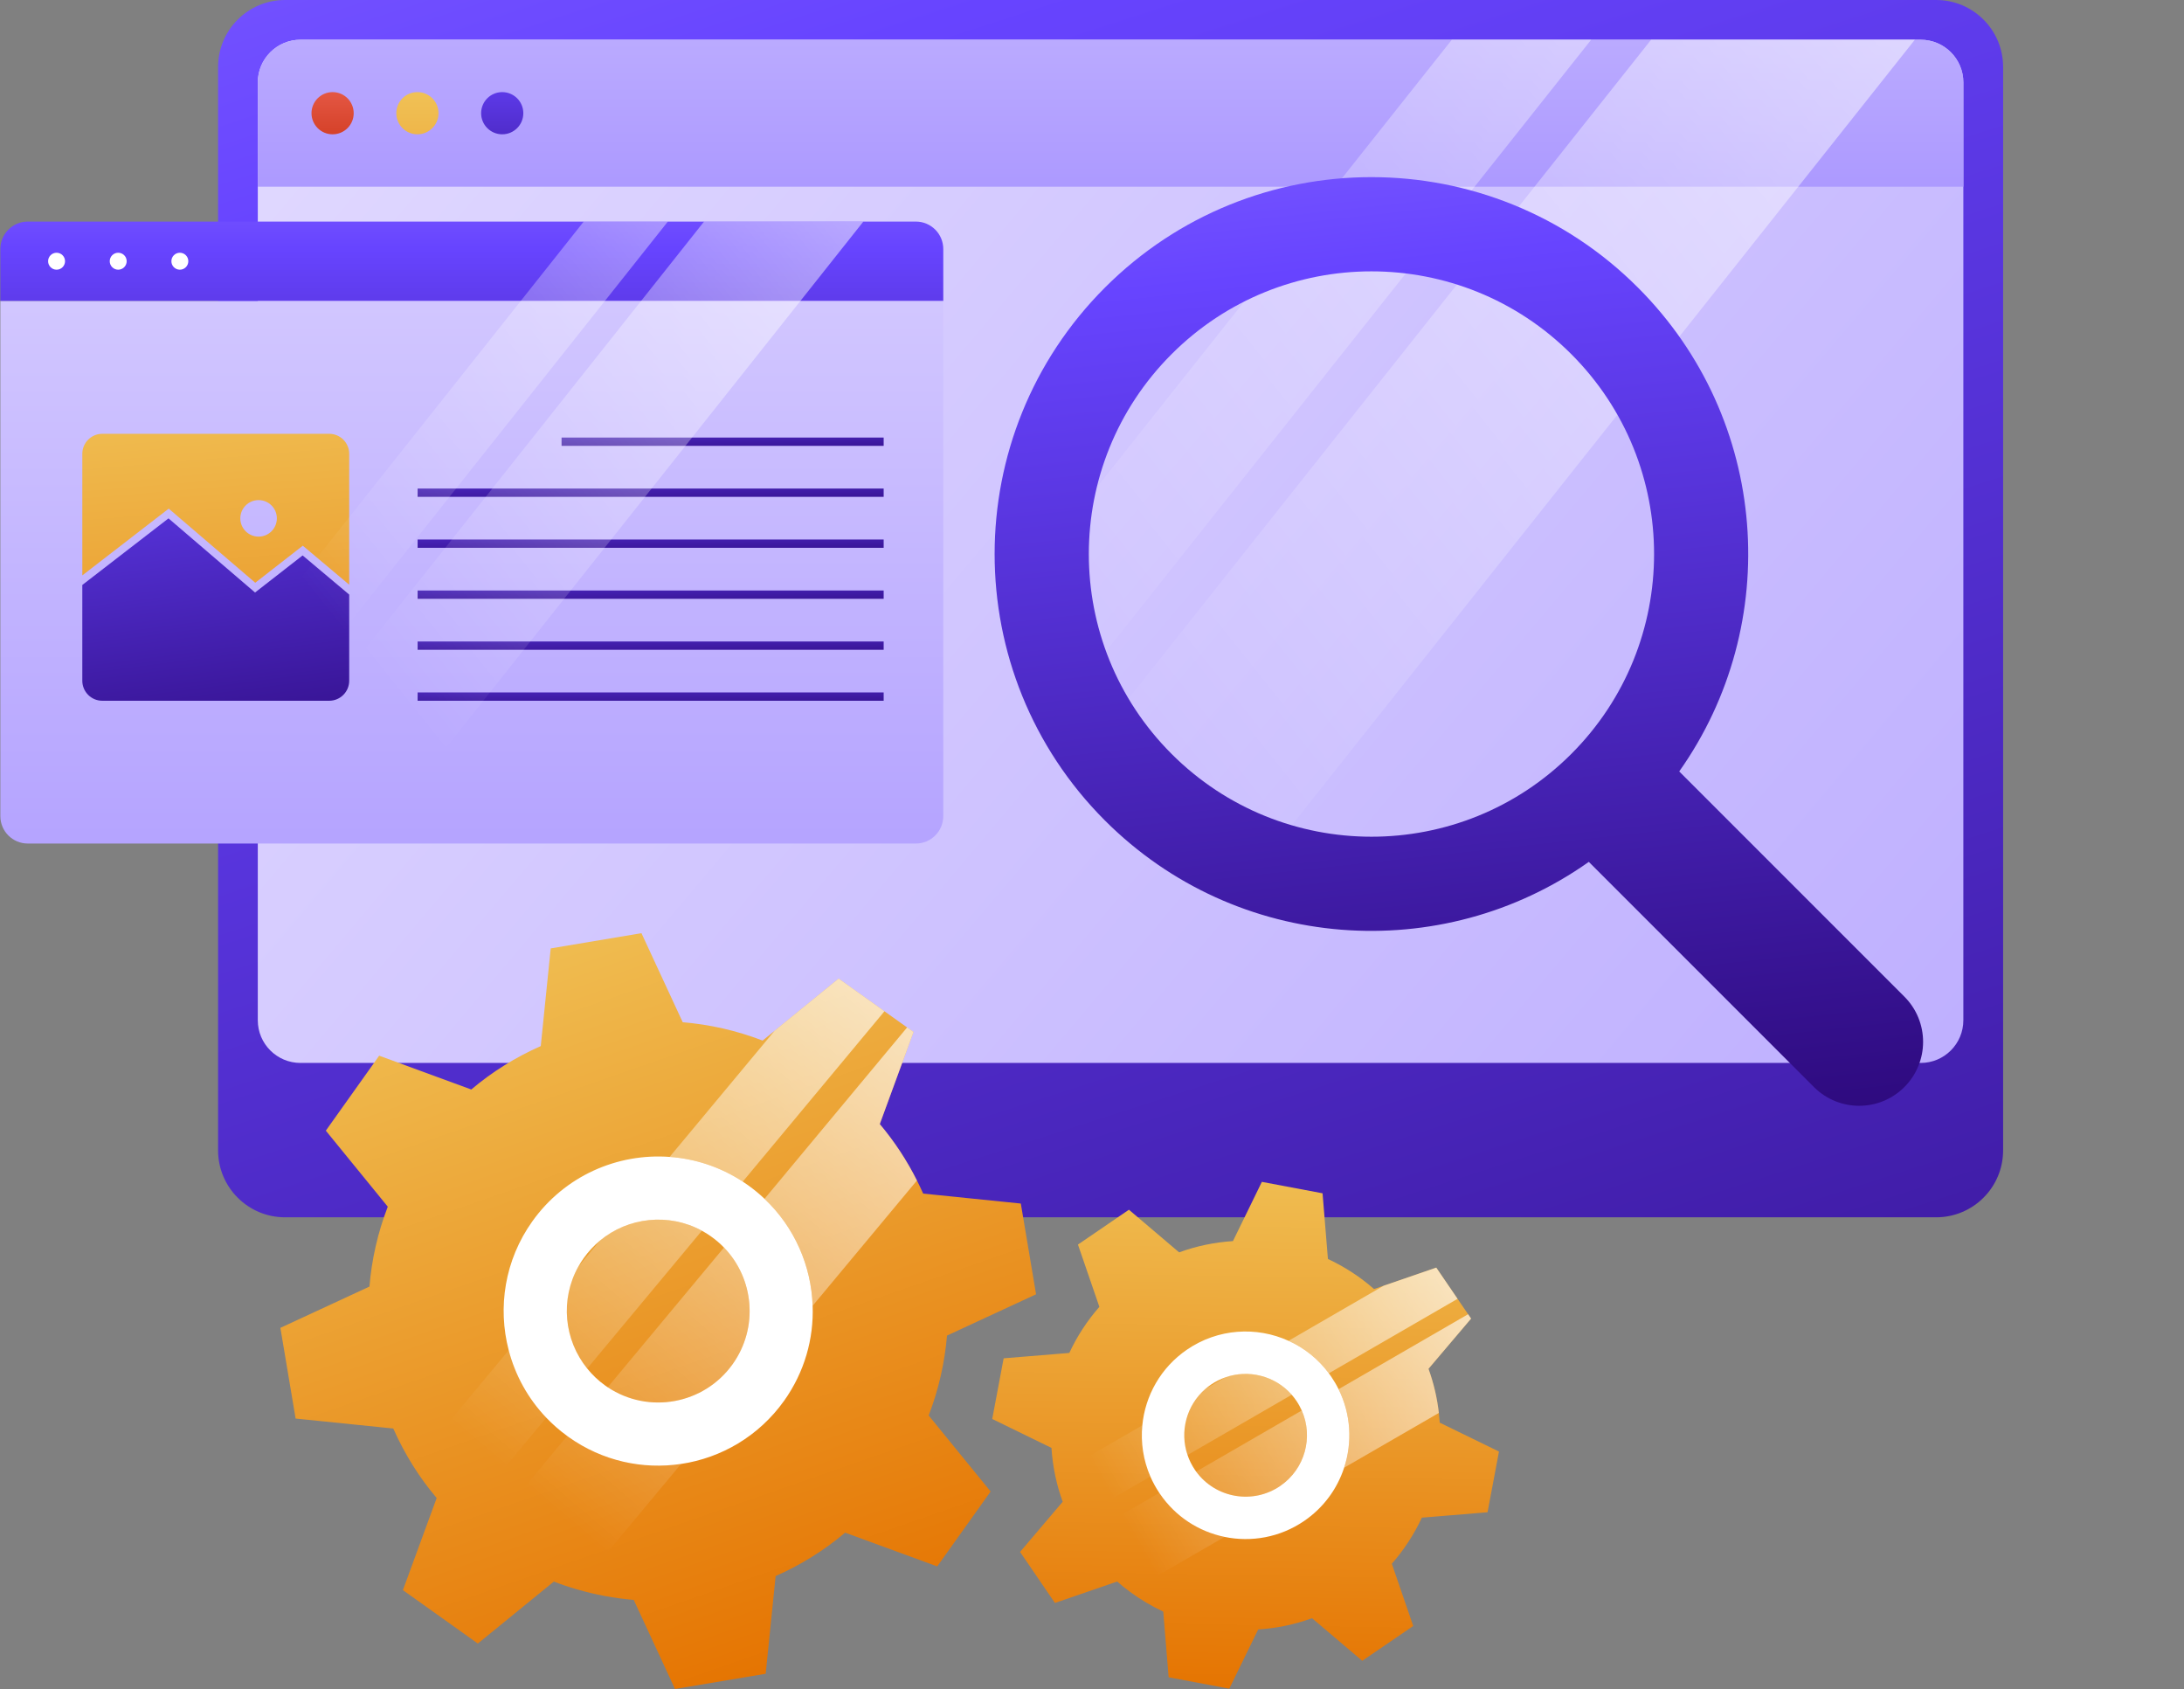 <svg width="194" height="150" viewBox="0 0 194 150" fill="none" xmlns="http://www.w3.org/2000/svg">
<rect x="0" y="0" width="194" height="150" fill="#808080" stroke="none"/>
<path d="M171.986 0H25.318C22.034 0 19.372 2.662 19.372 5.946V102.163C19.372 105.447 22.034 108.109 25.318 108.109H171.986C175.27 108.109 177.932 105.447 177.932 102.163V5.946C177.932 2.662 175.27 0 171.986 0Z" fill="url(#paint0_linear_673_8496)"/>
<path d="M174.4 7.322V90.606C174.4 92.704 172.704 94.4 170.612 94.4H26.692C24.599 94.4 22.899 92.704 22.899 90.606V7.322C22.899 5.229 24.599 3.528 26.692 3.528H170.612C172.705 3.529 174.4 5.229 174.4 7.322Z" fill="url(#paint1_linear_673_8496)"/>
<path d="M174.403 7.32V16.579H22.899V7.32C22.899 5.228 24.597 3.53 26.693 3.53H170.612C172.705 3.53 174.403 5.228 174.403 7.32Z" fill="url(#paint2_linear_673_8496)"/>
<path d="M128.965 3.528L56.869 94.399H69.247L141.339 3.528H128.965Z" fill="url(#paint3_linear_673_8496)"/>
<path d="M146.664 3.528L74.574 94.399H98.001L170.092 3.528H146.664Z" fill="url(#paint4_linear_673_8496)"/>
<path d="M31.418 10.054C31.418 11.089 30.579 11.928 29.544 11.928C28.509 11.928 27.67 11.088 27.67 10.054C27.67 9.019 28.509 8.18 29.544 8.18C30.58 8.18 31.418 9.019 31.418 10.054Z" fill="url(#paint5_linear_673_8496)"/>
<path d="M38.952 10.054C38.952 11.089 38.112 11.928 37.078 11.928C36.043 11.928 35.204 11.088 35.204 10.054C35.204 9.019 36.043 8.18 37.078 8.18C38.113 8.18 38.952 9.019 38.952 10.054Z" fill="url(#paint6_linear_673_8496)"/>
<path d="M46.485 10.054C46.485 11.089 45.645 11.928 44.611 11.928C43.576 11.928 42.737 11.088 42.737 10.054C42.737 9.019 43.576 8.18 44.611 8.18C45.646 8.18 46.485 9.019 46.485 10.054Z" fill="url(#paint7_linear_673_8496)"/>
<path d="M0.031 26.718V72.478C0.031 73.824 1.122 74.915 2.468 74.915H81.352C82.698 74.915 83.789 73.824 83.789 72.478V26.718H0.031Z" fill="url(#paint8_linear_673_8496)"/>
<path d="M81.352 19.678H2.468C1.122 19.678 0.031 20.769 0.031 22.115V26.718H83.789V22.115C83.789 20.769 82.698 19.678 81.352 19.678Z" fill="url(#paint9_linear_673_8496)"/>
<path d="M5.025 23.951C5.44 23.951 5.777 23.614 5.777 23.198C5.777 22.783 5.44 22.446 5.025 22.446C4.61 22.446 4.273 22.783 4.273 23.198C4.273 23.614 4.61 23.951 5.025 23.951Z" fill="white"/>
<path d="M11.252 23.198C11.252 23.614 10.915 23.951 10.5 23.951C10.085 23.951 9.748 23.614 9.748 23.198C9.748 22.783 10.085 22.446 10.5 22.446C10.915 22.446 11.252 22.783 11.252 23.198Z" fill="white"/>
<path d="M15.976 23.951C16.391 23.951 16.728 23.614 16.728 23.198C16.728 22.783 16.391 22.446 15.976 22.446C15.56 22.446 15.224 22.783 15.224 23.198C15.224 23.614 15.56 23.951 15.976 23.951Z" fill="white"/>
<path d="M22.675 51.754L26.898 48.463L31.018 51.928V40.305C31.018 39.321 30.222 38.525 29.238 38.525H9.091C8.107 38.525 7.312 39.321 7.312 40.305V51.101L14.989 45.172L22.675 51.754ZM22.97 44.414C23.867 44.414 24.593 45.139 24.593 46.035C24.593 46.932 23.867 47.658 22.97 47.658C22.074 47.658 21.347 46.932 21.347 46.035C21.347 45.139 22.074 44.414 22.97 44.414Z" fill="url(#paint10_linear_673_8496)"/>
<path d="M26.882 49.328L22.655 52.621L14.968 46.037L7.311 51.951V60.456C7.311 61.438 8.108 62.235 9.09 62.235H29.24C30.223 62.235 31.019 61.438 31.019 60.456V52.804L26.882 49.328Z" fill="url(#paint11_linear_673_8496)"/>
<path d="M78.494 61.497H37.096V62.234H78.494V61.497Z" fill="url(#paint12_linear_673_8496)"/>
<path d="M78.494 56.97H37.096V57.707H78.494V56.97Z" fill="url(#paint13_linear_673_8496)"/>
<path d="M78.494 52.442H37.096V53.179H78.494V52.442Z" fill="url(#paint14_linear_673_8496)"/>
<path d="M78.494 47.914H37.096V48.651H78.494V47.914Z" fill="url(#paint15_linear_673_8496)"/>
<path d="M78.494 43.387H37.096V44.124H78.494V43.387Z" fill="url(#paint16_linear_673_8496)"/>
<path d="M78.494 38.859H49.883V39.596H78.494V38.859Z" fill="url(#paint17_linear_673_8496)"/>
<path d="M51.85 19.678L8.304 74.563H15.781L59.323 19.678H51.85Z" fill="url(#paint18_linear_673_8496)"/>
<path d="M62.54 19.678L18.997 74.563H33.148L76.69 19.678H62.54Z" fill="url(#paint19_linear_673_8496)"/>
<path d="M58.466 131.702C66.897 131.702 73.732 124.867 73.732 116.436C73.732 108.005 66.897 101.17 58.466 101.17C50.035 101.17 43.2 108.005 43.2 116.436C43.2 124.867 50.035 131.702 58.466 131.702Z" fill="white"/>
<path d="M84.121 118.613L92.032 114.947L90.678 106.887L82.004 106.003C81.829 105.608 81.644 105.224 81.45 104.839C80.561 103.067 79.457 101.383 78.149 99.831L81.145 91.65L80.576 91.246L78.563 89.812L74.493 86.91L68.795 91.555L67.741 92.414C65.434 91.525 63.047 90.986 60.645 90.786L56.979 82.875L48.919 84.228L48.035 92.903C45.832 93.876 43.75 95.16 41.862 96.758L33.681 93.757L28.942 100.414L34.445 107.165C33.556 109.468 33.017 111.86 32.817 114.262L24.906 117.927L26.259 125.983L34.934 126.867C35.433 127.995 36.012 129.089 36.672 130.143C37.301 131.152 38.01 132.121 38.789 133.039L35.798 141.195L35.788 141.22L37.795 142.648L42.445 145.964L49.197 140.461C49.865 140.721 50.545 140.95 51.229 141.145C52.892 141.634 54.59 141.944 56.293 142.089L59.959 150L68.014 148.647L68.898 139.972C71.1 138.998 73.188 137.709 75.071 136.116L83.251 139.113L87.995 132.461L82.492 125.709C83.382 123.402 83.916 121.015 84.121 118.613ZM69.648 124.406C67.396 127.562 64.05 129.485 60.494 130.014C57.098 130.523 53.512 129.764 50.501 127.617C50.461 127.587 50.421 127.557 50.381 127.527C49.702 127.037 49.082 126.488 48.523 125.904C46.885 124.191 45.761 122.118 45.187 119.916C44.194 116.115 44.828 111.915 47.285 108.469C50.172 104.419 54.856 102.402 59.48 102.746C61.733 102.906 63.97 103.625 65.978 104.938C66.132 105.043 66.287 105.143 66.437 105.253C66.962 105.628 67.456 106.032 67.91 106.467C70.592 108.999 72.065 112.44 72.185 115.966C72.29 118.878 71.472 121.849 69.648 124.406Z" fill="url(#paint20_linear_673_8496)"/>
<path d="M65.079 121.15C62.532 124.726 57.613 125.615 53.982 123.203C53.907 123.153 53.832 123.103 53.757 123.048C53.143 122.609 52.609 122.1 52.16 121.54C50.102 119.003 49.742 115.412 51.37 112.491C51.515 112.231 51.675 111.977 51.855 111.727C52.274 111.137 52.759 110.623 53.288 110.183C55.81 108.091 59.406 107.701 62.347 109.3C62.632 109.454 62.912 109.629 63.181 109.824C63.596 110.118 63.971 110.443 64.31 110.793C66.982 113.555 67.386 117.909 65.079 121.15Z" fill="url(#paint21_linear_673_8496)"/>
<path d="M35.799 141.197L38.79 133.041C38.011 132.122 37.302 131.154 36.673 130.145L45.187 119.917C45.762 122.119 46.885 124.192 48.524 125.905L35.799 141.197Z" fill="url(#paint22_linear_673_8496)"/>
<path d="M62.347 109.3L52.159 121.54C50.102 119.003 49.742 115.412 51.37 112.491L53.288 110.184C55.81 108.091 59.406 107.701 62.347 109.3Z" fill="url(#paint23_linear_673_8496)"/>
<path d="M78.563 89.812L65.978 104.94C63.971 103.626 61.733 102.907 59.481 102.747L68.795 91.555L74.493 86.911L78.563 89.812Z" fill="url(#paint24_linear_673_8496)"/>
<path d="M60.494 130.015L51.23 141.147C50.546 140.952 49.867 140.723 49.198 140.463L42.446 145.966L37.797 142.65L50.382 127.528C50.422 127.558 50.461 127.588 50.502 127.618C53.513 129.765 57.099 130.524 60.494 130.015Z" fill="url(#paint25_linear_673_8496)"/>
<path d="M65.079 121.15C62.532 124.725 57.613 125.614 53.982 123.202L64.31 110.792C66.982 113.554 67.386 117.908 65.079 121.15Z" fill="url(#paint26_linear_673_8496)"/>
<path d="M81.449 104.84L72.186 115.967C72.066 112.441 70.592 109 67.911 106.468L80.576 91.246L81.145 91.65L78.148 99.831C79.457 101.384 80.56 103.067 81.449 104.84Z" fill="url(#paint27_linear_673_8496)"/>
<path d="M110.643 140.127C117.602 140.127 123.243 134.485 123.243 127.527C123.243 120.568 117.602 114.927 110.643 114.927C103.685 114.927 98.043 120.568 98.043 127.527C98.043 134.485 103.685 140.127 110.643 140.127Z" fill="white"/>
<path d="M126.302 134.783L132.135 134.306L133.15 128.913L127.889 126.347C127.87 126.058 127.843 125.773 127.81 125.485C127.66 124.163 127.355 122.846 126.89 121.565L130.673 117.105L130.408 116.718L129.472 115.348L127.58 112.577L122.914 114.183L122.051 114.48C120.803 113.386 119.424 112.493 117.957 111.81L117.48 105.977L112.088 104.962L109.521 110.222C107.908 110.326 106.299 110.652 104.739 111.222L100.28 107.435L95.752 110.531L97.655 116.061C96.562 117.305 95.668 118.687 94.985 120.155L89.152 120.632L88.138 126.02L93.399 128.587C93.452 129.414 93.564 130.237 93.734 131.054C93.897 131.835 94.12 132.61 94.398 133.369L90.623 137.814L90.611 137.828L91.545 139.193L93.706 142.359L99.236 140.456C99.597 140.774 99.972 141.077 100.358 141.358C101.292 142.051 102.29 142.64 103.33 143.126L103.807 148.959L109.196 149.973L111.762 144.712C113.375 144.609 114.99 144.281 116.545 143.713L121.005 147.497L125.535 144.405L123.632 138.875C124.727 137.629 125.617 136.249 126.302 134.783ZM115.841 135.08C113.691 136.547 111.137 136.983 108.774 136.493C106.516 136.027 104.433 134.718 103.033 132.667C103.015 132.639 102.997 132.611 102.978 132.583C102.664 132.117 102.401 131.628 102.184 131.13C101.549 129.671 101.321 128.105 101.47 126.584C101.724 123.959 103.097 121.46 105.443 119.858C108.2 117.975 111.619 117.789 114.453 119.077C115.835 119.699 117.078 120.671 118.038 121.964C118.111 122.066 118.186 122.165 118.255 122.269C118.498 122.626 118.716 122.996 118.902 123.375C120.005 125.591 120.137 128.101 119.395 130.35C118.786 132.209 117.582 133.891 115.841 135.08Z" fill="url(#paint28_linear_673_8496)"/>
<path d="M113.717 131.97C111.284 133.633 107.978 133.053 106.25 130.692C106.214 130.644 106.179 130.595 106.144 130.543C105.859 130.124 105.64 129.679 105.487 129.222C104.778 127.147 105.384 124.802 107.086 123.338C107.238 123.208 107.397 123.084 107.569 122.968C107.97 122.695 108.394 122.483 108.829 122.328C110.903 121.594 113.259 122.182 114.742 123.87C114.885 124.033 115.021 124.208 115.146 124.394C115.339 124.675 115.499 124.967 115.632 125.266C116.676 127.625 115.922 130.462 113.717 131.97Z" fill="url(#paint29_linear_673_8496)"/>
<path d="M90.624 137.817L94.399 133.372C94.121 132.612 93.898 131.838 93.736 131.057L101.47 126.585C101.322 128.106 101.55 129.672 102.185 131.131L90.624 137.817Z" fill="url(#paint30_linear_673_8496)"/>
<path d="M114.741 123.869L105.486 129.221C104.777 127.146 105.383 124.801 107.085 123.337L108.828 122.327C110.902 121.593 113.258 122.181 114.741 123.869Z" fill="url(#paint31_linear_673_8496)"/>
<path d="M129.472 115.349L118.038 121.964C117.078 120.671 115.835 119.7 114.453 119.078L122.914 114.184L127.58 112.578L129.472 115.349Z" fill="url(#paint32_linear_673_8496)"/>
<path d="M108.774 136.493L100.359 141.36C99.973 141.08 99.598 140.777 99.237 140.459L93.708 142.362L91.546 139.196L102.979 132.583C102.997 132.611 103.015 132.639 103.034 132.667C104.433 134.718 106.516 136.027 108.774 136.493Z" fill="url(#paint33_linear_673_8496)"/>
<path d="M113.717 131.97C111.284 133.633 107.978 133.053 106.25 130.692L115.632 125.266C116.675 127.625 115.922 130.462 113.717 131.97Z" fill="url(#paint34_linear_673_8496)"/>
<path d="M127.809 125.485L119.395 130.349C120.136 128.1 120.005 125.591 118.902 123.374L130.408 116.717L130.673 117.104L126.89 121.564C127.355 122.846 127.66 124.162 127.809 125.485Z" fill="url(#paint35_linear_673_8496)"/>
<path d="M145.492 25.536C132.42 12.463 111.226 12.463 98.154 25.536C85.082 38.608 85.082 59.801 98.154 72.874C109.857 84.576 128.064 85.794 141.131 76.543L161.13 96.543C163.348 98.76 166.943 98.76 169.161 96.543C171.379 94.325 171.379 90.73 169.161 88.512L149.161 68.512C158.412 55.446 157.194 37.238 145.492 25.536ZM139.575 66.956C129.771 76.76 113.875 76.76 104.071 66.956C94.267 57.152 94.267 41.256 104.071 31.452C113.875 21.648 129.771 21.648 139.575 31.452C149.379 41.257 149.379 57.152 139.575 66.956Z" fill="url(#paint36_linear_673_8496)"/>
<defs>
<linearGradient id="paint0_linear_673_8496" x1="13.098" y1="-210.944" x2="150.789" y2="215.546" gradientUnits="userSpaceOnUse">
<stop stop-color="#DBCCFF"/>
<stop offset="0.5" stop-color="#6744FF"/>
<stop offset="1" stop-color="#240068"/>
</linearGradient>
<linearGradient id="paint1_linear_673_8496" x1="-14.882" y1="-46.917" x2="256.85" y2="182.57" gradientUnits="userSpaceOnUse">
<stop stop-color="#EDE8FF"/>
<stop offset="0.257" stop-color="#DBD2FF"/>
<stop offset="1" stop-color="#A793FF"/>
</linearGradient>
<linearGradient id="paint2_linear_673_8496" x1="98.651" y1="-44.234" x2="98.651" y2="21.551" gradientUnits="userSpaceOnUse">
<stop stop-color="#EDE8FF"/>
<stop offset="0.257" stop-color="#DBD2FF"/>
<stop offset="1" stop-color="#A793FF"/>
</linearGradient>
<linearGradient id="paint3_linear_673_8496" x1="236.047" y1="-60.653" x2="88.529" y2="57.43" gradientUnits="userSpaceOnUse">
<stop stop-color="white"/>
<stop offset="1" stop-color="white" stop-opacity="0"/>
</linearGradient>
<linearGradient id="paint4_linear_673_8496" x1="245.118" y1="-49.322" x2="97.6" y2="68.761" gradientUnits="userSpaceOnUse">
<stop stop-color="white"/>
<stop offset="1" stop-color="white" stop-opacity="0"/>
</linearGradient>
<linearGradient id="paint5_linear_673_8496" x1="29.544" y1="1.563" x2="29.544" y2="32.2" gradientUnits="userSpaceOnUse">
<stop stop-color="#FF7D71"/>
<stop offset="0.532" stop-color="#BD1F00"/>
<stop offset="1" stop-color="#741000"/>
</linearGradient>
<linearGradient id="paint6_linear_673_8496" x1="37.078" y1="-0.745" x2="37.078" y2="34.355" gradientUnits="userSpaceOnUse">
<stop stop-color="#F4DC73"/>
<stop offset="1" stop-color="#E57300"/>
</linearGradient>
<linearGradient id="paint7_linear_673_8496" x1="44.611" y1="-14.558" x2="44.611" y2="24.836" gradientUnits="userSpaceOnUse">
<stop stop-color="#DBCCFF"/>
<stop offset="0.5" stop-color="#6744FF"/>
<stop offset="1" stop-color="#240068"/>
</linearGradient>
<linearGradient id="paint8_linear_673_8496" x1="41.91" y1="-19.872" x2="41.91" y2="97.956" gradientUnits="userSpaceOnUse">
<stop stop-color="#EDE8FF"/>
<stop offset="0.257" stop-color="#DBD2FF"/>
<stop offset="1" stop-color="#A793FF"/>
</linearGradient>
<linearGradient id="paint9_linear_673_8496" x1="41.91" y1="-14.981" x2="41.91" y2="59.086" gradientUnits="userSpaceOnUse">
<stop stop-color="#DBCCFF"/>
<stop offset="0.5" stop-color="#6744FF"/>
<stop offset="1" stop-color="#240068"/>
</linearGradient>
<linearGradient id="paint10_linear_673_8496" x1="16.682" y1="16.156" x2="22.325" y2="83.211" gradientUnits="userSpaceOnUse">
<stop stop-color="#F4DC73"/>
<stop offset="1" stop-color="#E57300"/>
</linearGradient>
<linearGradient id="paint11_linear_673_8496" x1="10.464" y1="-10.431" x2="21.836" y2="77.298" gradientUnits="userSpaceOnUse">
<stop stop-color="#DBCCFF"/>
<stop offset="0.5" stop-color="#6744FF"/>
<stop offset="1" stop-color="#240068"/>
</linearGradient>
<linearGradient id="paint12_linear_673_8496" x1="57.652" y1="51.723" x2="57.833" y2="64.539" gradientUnits="userSpaceOnUse">
<stop stop-color="#DBCCFF"/>
<stop offset="0.5" stop-color="#6744FF"/>
<stop offset="1" stop-color="#240068"/>
</linearGradient>
<linearGradient id="paint13_linear_673_8496" x1="57.652" y1="47.195" x2="57.833" y2="60.011" gradientUnits="userSpaceOnUse">
<stop stop-color="#DBCCFF"/>
<stop offset="0.5" stop-color="#6744FF"/>
<stop offset="1" stop-color="#240068"/>
</linearGradient>
<linearGradient id="paint14_linear_673_8496" x1="57.652" y1="42.668" x2="57.833" y2="55.484" gradientUnits="userSpaceOnUse">
<stop stop-color="#DBCCFF"/>
<stop offset="0.5" stop-color="#6744FF"/>
<stop offset="1" stop-color="#240068"/>
</linearGradient>
<linearGradient id="paint15_linear_673_8496" x1="57.652" y1="38.14" x2="57.833" y2="50.956" gradientUnits="userSpaceOnUse">
<stop stop-color="#DBCCFF"/>
<stop offset="0.5" stop-color="#6744FF"/>
<stop offset="1" stop-color="#240068"/>
</linearGradient>
<linearGradient id="paint16_linear_673_8496" x1="57.652" y1="33.612" x2="57.833" y2="46.429" gradientUnits="userSpaceOnUse">
<stop stop-color="#DBCCFF"/>
<stop offset="0.5" stop-color="#6744FF"/>
<stop offset="1" stop-color="#240068"/>
</linearGradient>
<linearGradient id="paint17_linear_673_8496" x1="64.065" y1="30.469" x2="64.221" y2="41.536" gradientUnits="userSpaceOnUse">
<stop stop-color="#DBCCFF"/>
<stop offset="0.5" stop-color="#6744FF"/>
<stop offset="1" stop-color="#240068"/>
</linearGradient>
<linearGradient id="paint18_linear_673_8496" x1="116.527" y1="-19.087" x2="27.427" y2="52.234" gradientUnits="userSpaceOnUse">
<stop stop-color="white"/>
<stop offset="1" stop-color="white" stop-opacity="0"/>
</linearGradient>
<linearGradient id="paint19_linear_673_8496" x1="122.005" y1="-12.243" x2="32.906" y2="59.078" gradientUnits="userSpaceOnUse">
<stop stop-color="white"/>
<stop offset="1" stop-color="white" stop-opacity="0"/>
</linearGradient>
<linearGradient id="paint20_linear_673_8496" x1="37.459" y1="56.122" x2="69.973" y2="149.459" gradientUnits="userSpaceOnUse">
<stop stop-color="#F4DC73"/>
<stop offset="1" stop-color="#E57300"/>
</linearGradient>
<linearGradient id="paint21_linear_673_8496" x1="37.457" y1="56.115" x2="69.975" y2="149.462" gradientUnits="userSpaceOnUse">
<stop stop-color="#F4DC73"/>
<stop offset="1" stop-color="#E57300"/>
</linearGradient>
<linearGradient id="paint22_linear_673_8496" x1="94.856" y1="66.693" x2="42.323" y2="128.407" gradientUnits="userSpaceOnUse">
<stop stop-color="white"/>
<stop offset="1" stop-color="white" stop-opacity="0"/>
</linearGradient>
<linearGradient id="paint23_linear_673_8496" x1="94.695" y1="66.556" x2="42.161" y2="128.27" gradientUnits="userSpaceOnUse">
<stop stop-color="white"/>
<stop offset="1" stop-color="white" stop-opacity="0"/>
</linearGradient>
<linearGradient id="paint24_linear_673_8496" x1="94.503" y1="66.392" x2="41.969" y2="128.106" gradientUnits="userSpaceOnUse">
<stop stop-color="white"/>
<stop offset="1" stop-color="white" stop-opacity="0"/>
</linearGradient>
<linearGradient id="paint25_linear_673_8496" x1="102.702" y1="73.372" x2="50.169" y2="135.086" gradientUnits="userSpaceOnUse">
<stop stop-color="white"/>
<stop offset="1" stop-color="white" stop-opacity="0"/>
</linearGradient>
<linearGradient id="paint26_linear_673_8496" x1="101.702" y1="72.52" x2="49.169" y2="134.234" gradientUnits="userSpaceOnUse">
<stop stop-color="white"/>
<stop offset="1" stop-color="white" stop-opacity="0"/>
</linearGradient>
<linearGradient id="paint27_linear_673_8496" x1="102.363" y1="73.083" x2="49.829" y2="134.797" gradientUnits="userSpaceOnUse">
<stop stop-color="white"/>
<stop offset="1" stop-color="white" stop-opacity="0"/>
</linearGradient>
<linearGradient id="paint28_linear_673_8496" x1="111.378" y1="84.599" x2="110.242" y2="150.94" gradientUnits="userSpaceOnUse">
<stop stop-color="#F4DC73"/>
<stop offset="1" stop-color="#E57300"/>
</linearGradient>
<linearGradient id="paint29_linear_673_8496" x1="111.379" y1="84.594" x2="110.243" y2="150.942" gradientUnits="userSpaceOnUse">
<stop stop-color="#F4DC73"/>
<stop offset="1" stop-color="#E57300"/>
</linearGradient>
<linearGradient id="paint30_linear_673_8496" x1="145.094" y1="104.556" x2="97.697" y2="131.27" gradientUnits="userSpaceOnUse">
<stop stop-color="white"/>
<stop offset="1" stop-color="white" stop-opacity="0"/>
</linearGradient>
<linearGradient id="paint31_linear_673_8496" x1="145.024" y1="104.432" x2="97.628" y2="131.146" gradientUnits="userSpaceOnUse">
<stop stop-color="white"/>
<stop offset="1" stop-color="white" stop-opacity="0"/>
</linearGradient>
<linearGradient id="paint32_linear_673_8496" x1="144.941" y1="104.285" x2="97.545" y2="130.999" gradientUnits="userSpaceOnUse">
<stop stop-color="white"/>
<stop offset="1" stop-color="white" stop-opacity="0"/>
</linearGradient>
<linearGradient id="paint33_linear_673_8496" x1="148.49" y1="110.582" x2="101.094" y2="137.296" gradientUnits="userSpaceOnUse">
<stop stop-color="white"/>
<stop offset="1" stop-color="white" stop-opacity="0"/>
</linearGradient>
<linearGradient id="paint34_linear_673_8496" x1="148.057" y1="109.814" x2="100.661" y2="136.528" gradientUnits="userSpaceOnUse">
<stop stop-color="white"/>
<stop offset="1" stop-color="white" stop-opacity="0"/>
</linearGradient>
<linearGradient id="paint35_linear_673_8496" x1="148.343" y1="110.321" x2="100.947" y2="137.035" gradientUnits="userSpaceOnUse">
<stop stop-color="white"/>
<stop offset="1" stop-color="white" stop-opacity="0"/>
</linearGradient>
<linearGradient id="paint36_linear_673_8496" x1="114.232" y1="-69.3" x2="134.406" y2="115.848" gradientUnits="userSpaceOnUse">
<stop stop-color="#DBCCFF"/>
<stop offset="0.5" stop-color="#6744FF"/>
<stop offset="1" stop-color="#240068"/>
</linearGradient>
</defs>
</svg>
